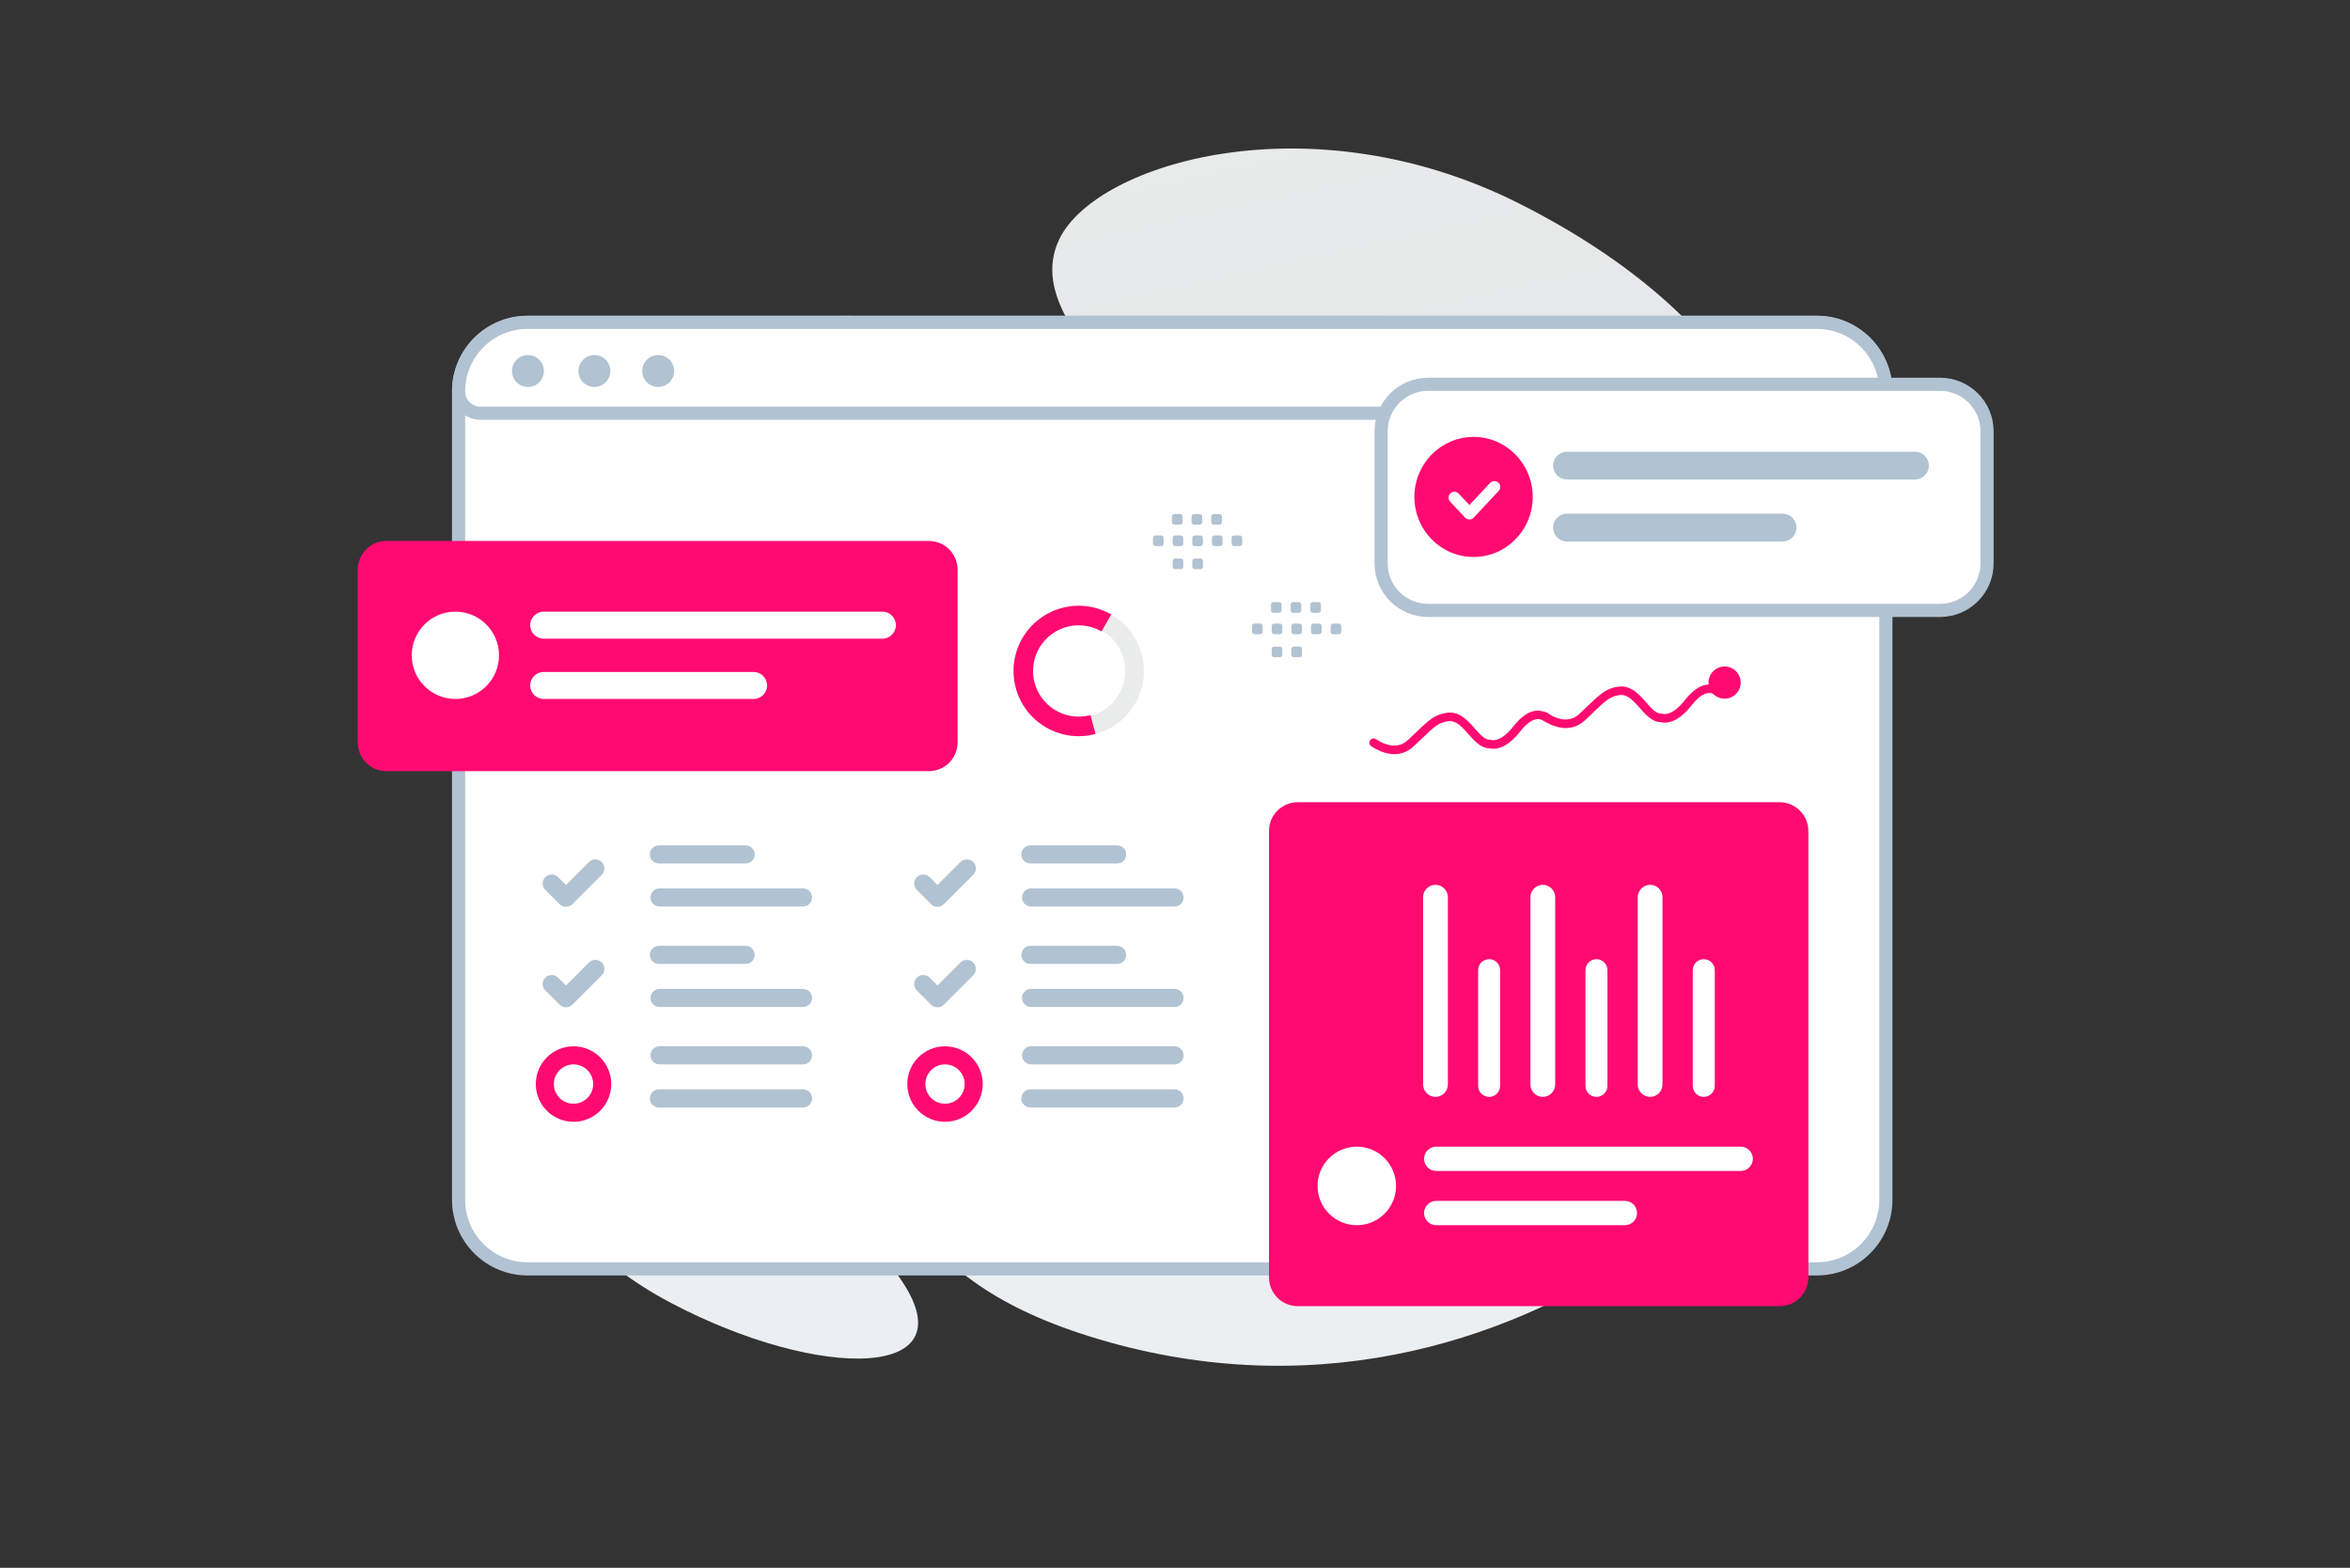<svg width="715" height="477" viewBox="0 0 715 477" fill="none" xmlns="http://www.w3.org/2000/svg">
    <rect x="0" y="0" width="715" height="477" fill="#333333" stroke="none"/>
    <g clip-path="url(#clip0_914_5463)">
        <path d="M566.705 282.103C569.666 336.69 463.019 447.686 331.569 406.603C270.433 387.493 275.611 355.777 229.123 313.977C201.415 289.063 161.601 270.224 150.528 234.01C140.962 202.753 146.829 169.155 163.413 147.302C200.71 98.156 276.007 64.503 350.198 141.937C424.388 219.37 559.055 141.319 566.705 282.103Z" fill="url(#paint0_linear_914_5463)"/>
        <path d="M537.471 161.778C527.097 180.303 504.379 182.849 467.983 179.328C440.609 176.676 415.648 174.623 388.273 159.688C369.112 149.241 353.945 135.107 342.875 121.38C330.879 106.508 314.136 89.537 322.343 72.675C333.624 49.513 398.855 30.005 462.197 61.907C531.777 96.96 547.619 143.671 537.471 161.778Z" fill="url(#paint1_linear_914_5463)"/>
        <path d="M273.441 388.353C249.275 354.521 224.525 318.564 192.123 300.853C158.701 282.576 152.537 293.84 150.224 311.749C147.91 329.657 158.222 372.088 203.834 396.23C249.456 420.379 296.054 420.018 273.441 388.353Z" fill="#EBEFF3"/>
        <path d="M552.786 386.043H160.527C148.93 386.043 139.524 376.632 139.524 365.027V119.078C139.524 107.473 148.93 98.061 160.527 98.061H552.786C564.384 98.061 573.788 107.473 573.788 119.078V365.027C573.788 376.632 564.384 386.043 552.786 386.043Z" fill="white" stroke="#B1C2D2" stroke-width="4"/>
        <path d="M573.788 119.078C573.788 120.837 573.09 122.523 571.848 123.766C570.605 125.01 568.92 125.708 567.163 125.708H146.15C144.393 125.708 142.708 125.01 141.465 123.766C140.223 122.523 139.525 120.837 139.524 119.078C139.524 107.473 148.93 98.061 160.527 98.061H552.786C564.384 98.061 573.788 107.473 573.788 119.078Z" fill="white" stroke="#B1C2D2" stroke-width="4"/>
        <path d="M160.569 117.731C161.212 117.739 161.849 117.619 162.445 117.379C163.041 117.139 163.583 116.783 164.04 116.331C164.497 115.879 164.86 115.341 165.108 114.748C165.356 114.155 165.483 113.519 165.483 112.876C165.483 112.233 165.356 111.597 165.108 111.004C164.86 110.411 164.497 109.873 164.04 109.421C163.583 108.969 163.041 108.613 162.445 108.373C161.849 108.133 161.212 108.013 160.569 108.021C159.293 108.038 158.075 108.556 157.179 109.465C156.282 110.374 155.78 111.599 155.78 112.876C155.78 114.153 156.282 115.378 157.179 116.287C158.075 117.196 159.293 117.714 160.569 117.731ZM180.784 117.731C181.426 117.739 182.064 117.619 182.66 117.379C183.255 117.139 183.798 116.783 184.255 116.331C184.712 115.879 185.075 115.341 185.322 114.748C185.57 114.155 185.698 113.519 185.698 112.876C185.698 112.233 185.57 111.597 185.322 111.004C185.075 110.411 184.712 109.873 184.255 109.421C183.798 108.969 183.255 108.613 182.66 108.373C182.064 108.133 181.426 108.013 180.784 108.021C179.508 108.038 178.29 108.556 177.394 109.465C176.497 110.374 175.994 111.599 175.994 112.876C175.994 114.153 176.497 115.378 177.394 116.287C178.29 117.196 179.508 117.714 180.784 117.731ZM200.191 117.731C200.833 117.739 201.471 117.619 202.066 117.379C202.662 117.139 203.204 116.783 203.661 116.331C204.119 115.879 204.481 115.341 204.729 114.748C204.977 114.155 205.104 113.519 205.104 112.876C205.104 112.233 204.977 111.597 204.729 111.004C204.481 110.411 204.119 109.873 203.661 109.421C203.204 108.969 202.662 108.613 202.066 108.373C201.471 108.133 200.833 108.013 200.191 108.021C198.915 108.038 197.697 108.556 196.8 109.465C195.904 110.374 195.401 111.599 195.401 112.876C195.401 114.153 195.904 115.378 196.8 116.287C197.697 117.196 198.915 117.714 200.191 117.731Z" fill="#B1C2D2"/>
        <path d="M282.608 164.575H117.588C112.756 164.575 108.839 168.495 108.839 173.331V225.864C108.839 230.7 112.756 234.619 117.588 234.619H282.608C287.441 234.619 291.358 230.7 291.358 225.864V173.331C291.358 168.495 287.441 164.575 282.608 164.575Z" fill="#FF0A71"/>
        <path d="M268.473 186.085H165.422C163.152 186.085 161.312 187.927 161.312 190.198C161.312 192.469 163.152 194.31 165.422 194.31H268.473C270.742 194.31 272.582 192.469 272.582 190.198C272.582 187.927 270.742 186.085 268.473 186.085Z" fill="white"/>
        <path d="M229.276 204.433H165.422C163.152 204.433 161.312 206.274 161.312 208.545C161.312 210.816 163.152 212.657 165.422 212.657H229.276C231.545 212.657 233.385 210.816 233.385 208.545C233.385 206.274 231.545 204.433 229.276 204.433Z" fill="white"/>
        <path d="M138.553 212.658C145.885 212.658 151.829 206.709 151.829 199.371C151.829 192.034 145.885 186.085 138.553 186.085C131.22 186.085 125.276 192.034 125.276 199.371C125.276 206.709 131.22 212.658 138.553 212.658Z" fill="white"/>
        <path d="M541.45 244.065H394.849C390.017 244.065 386.1 247.985 386.1 252.82V388.633C386.1 393.468 390.017 397.388 394.849 397.388H541.45C546.282 397.388 550.199 393.468 550.199 388.633V252.82C550.199 247.985 546.282 244.065 541.45 244.065Z" fill="#FF0A71"/>
        <path d="M529.624 348.863H436.973C434.933 348.863 433.278 350.518 433.278 352.56C433.278 354.602 434.933 356.257 436.973 356.257H529.624C531.664 356.257 533.319 354.602 533.319 352.56C533.319 350.518 531.664 348.863 529.624 348.863Z" fill="white"/>
        <path d="M432.985 272.97V329.943C432.985 332.025 434.672 333.712 436.753 333.712H436.753C438.834 333.712 440.521 332.025 440.521 329.943V272.97C440.521 270.888 438.834 269.2 436.753 269.2H436.753C434.672 269.2 432.985 270.888 432.985 272.97Z" fill="white"/>
        <path d="M465.639 272.97V329.943C465.639 332.025 467.325 333.712 469.406 333.712H469.407C471.487 333.712 473.174 332.025 473.174 329.943V272.97C473.174 270.888 471.487 269.2 469.407 269.2H469.406C467.325 269.2 465.639 270.888 465.639 272.97Z" fill="white"/>
        <path d="M498.291 272.97V329.943C498.291 332.025 499.978 333.712 502.058 333.712H502.059C504.14 333.712 505.826 332.025 505.826 329.943V272.97C505.826 270.888 504.14 269.2 502.059 269.2H502.058C499.978 269.2 498.291 270.888 498.291 272.97Z" fill="white"/>
        <path d="M494.382 365.359H436.973C434.933 365.359 433.278 367.014 433.278 369.056C433.278 371.098 434.933 372.753 436.973 372.753H494.382C496.423 372.753 498.077 371.098 498.077 369.056C498.077 367.014 496.423 365.359 494.382 365.359Z" fill="white"/>
        <path d="M449.73 295.172V330.361C449.73 332.212 451.23 333.712 453.079 333.712H453.08C454.929 333.712 456.428 332.212 456.428 330.361V295.172C456.428 293.321 454.929 291.821 453.08 291.821H453.079C451.23 291.821 449.73 293.321 449.73 295.172Z" fill="white"/>
        <path d="M482.383 295.172V330.362C482.383 332.212 483.882 333.712 485.731 333.712H485.732C487.582 333.712 489.081 332.212 489.081 330.362V295.172C489.081 293.321 487.582 291.821 485.732 291.821H485.731C483.882 291.821 482.383 293.321 482.383 295.172Z" fill="white"/>
        <path d="M515.035 295.172V330.362C515.035 332.212 516.534 333.712 518.384 333.712H518.385C520.234 333.712 521.733 332.212 521.733 330.362V295.172C521.733 293.321 520.234 291.821 518.385 291.821H518.384C516.534 291.821 515.035 293.321 515.035 295.172Z" fill="white"/>
        <path d="M412.815 372.753C419.408 372.753 424.752 367.405 424.752 360.808C424.752 354.211 419.408 348.863 412.815 348.863C406.223 348.863 400.879 354.211 400.879 360.808C400.879 367.405 406.223 372.753 412.815 372.753Z" fill="white"/>
        <path d="M590.272 116.916H434.508C426.61 116.916 420.208 123.323 420.208 131.226V171.398C420.208 179.301 426.61 185.708 434.508 185.708H590.272C598.17 185.708 604.572 179.301 604.572 171.398V131.226C604.572 123.323 598.17 116.916 590.272 116.916Z" fill="white" stroke="#B1C2D2" stroke-width="4"/>
        <path d="M582.647 137.429H476.76C474.428 137.429 472.537 139.321 472.537 141.654C472.537 143.988 474.428 145.88 476.76 145.88H582.647C584.979 145.88 586.87 143.988 586.87 141.654C586.87 139.321 584.979 137.429 582.647 137.429Z" fill="#B1C2D2"/>
        <path d="M542.371 156.281H476.76C474.428 156.281 472.537 158.173 472.537 160.507C472.537 162.84 474.428 164.732 476.76 164.732H542.371C544.703 164.732 546.594 162.84 546.594 160.507C546.594 158.173 544.703 156.281 542.371 156.281Z" fill="#B1C2D2"/>
        <path fill-rule="evenodd" clip-rule="evenodd" d="M448.34 169.455C438.399 169.455 430.34 161.275 430.34 151.188C430.34 141.1 438.399 132.921 448.34 132.921C458.281 132.921 466.341 141.1 466.341 151.188C466.341 161.275 458.281 169.455 448.34 169.455Z" fill="#FF0A71"/>
        <path d="M454.679 148.144L447.075 156.262L442.51 151.392" stroke="white" stroke-width="3.568" stroke-linecap="round" stroke-linejoin="round"/>
        <path d="M420.486 228.729C419.131 228.229 417.982 227.555 417.19 227.02C417.038 226.917 416.91 226.784 416.814 226.628C416.718 226.472 416.656 226.298 416.632 226.116C416.608 225.935 416.623 225.75 416.676 225.575C416.729 225.4 416.818 225.238 416.939 225.1C417.146 224.861 417.433 224.706 417.747 224.664C418.06 224.623 418.378 224.698 418.64 224.875C419.297 225.317 420.259 225.886 421.381 226.299L421.507 226.345C424.178 227.292 426.475 226.902 428.332 225.185C429.363 224.231 430.269 223.362 431.068 222.595C434.601 219.205 436.547 217.337 440.264 216.85C444.056 216.353 446.547 219.177 448.744 221.669C450.321 223.457 451.812 225.146 453.338 225.073L453.671 225.057L453.872 225.158C454.132 225.224 456.701 225.725 460.388 221.064C462.698 218.143 464.884 216.571 467.072 216.261C468.53 216.053 469.772 216.421 470.84 216.966C471.003 217.048 471.146 217.163 471.261 217.305C471.376 217.446 471.459 217.61 471.506 217.786C471.553 217.963 471.562 218.147 471.532 218.326C471.503 218.506 471.436 218.678 471.335 218.829C471.16 219.094 470.894 219.284 470.588 219.364C470.281 219.444 469.956 219.407 469.675 219.261C468.095 218.434 465.933 218.228 462.418 222.671C457.929 228.346 454.318 227.961 453.218 227.665C450.577 227.659 448.661 225.485 446.805 223.382C444.863 221.18 443.029 219.1 440.603 219.419C437.728 219.795 436.202 221.258 432.861 224.464C431.946 225.347 431.022 226.221 430.091 227.086C427.488 229.493 424.195 230.071 420.565 228.758C420.538 228.747 420.512 228.738 420.486 228.729Z" fill="#FF0A71"/>
        <path d="M472.631 220.782C471.276 220.282 470.127 219.608 469.335 219.072C469.184 218.97 469.056 218.837 468.959 218.681C468.863 218.525 468.801 218.351 468.778 218.169C468.754 217.988 468.769 217.804 468.822 217.628C468.875 217.453 468.964 217.291 469.084 217.153C469.291 216.914 469.579 216.759 469.892 216.718C470.206 216.676 470.524 216.751 470.786 216.928C471.442 217.37 472.405 217.94 473.527 218.353L473.652 218.399C476.324 219.346 478.621 218.956 480.477 217.238C481.508 216.284 482.414 215.415 483.213 214.649C486.746 211.258 488.693 209.391 492.41 208.904C496.202 208.407 498.692 211.231 500.89 213.723C502.467 215.511 503.957 217.199 505.483 217.126L505.817 217.11L506.018 217.212C506.278 217.278 508.846 217.779 512.533 213.118C514.843 210.196 517.03 208.625 519.218 208.314C520.675 208.107 521.917 208.475 522.986 209.02C523.148 209.102 523.292 209.217 523.406 209.358C523.521 209.5 523.605 209.664 523.651 209.84C523.698 210.016 523.707 210.2 523.678 210.38C523.648 210.56 523.581 210.731 523.481 210.883C523.306 211.148 523.04 211.338 522.733 211.418C522.426 211.497 522.101 211.461 521.82 211.315C520.241 210.487 518.078 210.281 514.564 214.725C510.074 220.4 506.463 220.015 505.363 219.719C502.722 219.712 500.806 217.539 498.95 215.435C497.009 213.233 495.174 211.153 492.748 211.471C489.873 211.848 488.348 213.312 485.006 216.518C484.091 217.401 483.168 218.275 482.236 219.14C479.634 221.546 476.341 222.124 472.711 220.812C472.684 220.801 472.658 220.792 472.631 220.782Z" fill="#FF0A71"/>
        <path d="M181.133 264.212L172.204 273.138L167.866 268.81M200.478 259.94H226.866M200.684 273.041H244.323M181.133 294.781L172.204 303.708L167.866 299.38M200.478 290.51H226.866M200.684 303.611H244.323M244.323 334.179H200.478M244.323 321.078H200.684" stroke="#B1C2D2" stroke-width="5.5" stroke-linecap="round" stroke-linejoin="round"/>
        <path d="M174.499 338.547C179.319 338.547 183.227 334.636 183.227 329.813C183.227 324.989 179.319 321.079 174.499 321.079C169.679 321.079 165.771 324.989 165.771 329.813C165.771 334.636 169.679 338.547 174.499 338.547Z" stroke="#FF0A71" stroke-width="5.5" stroke-linecap="round" stroke-linejoin="round"/>
        <path d="M294.161 264.212L285.232 273.138L280.895 268.81M313.506 259.94H339.895M313.711 273.041H357.351M294.161 294.781L285.232 303.708L280.895 299.38M313.506 290.51H339.895M313.711 303.611H357.351M357.35 334.179H313.506M357.351 321.078H313.711" stroke="#B1C2D2" stroke-width="5.5" stroke-linecap="round" stroke-linejoin="round"/>
        <path d="M287.527 338.547C292.347 338.547 296.254 334.636 296.254 329.813C296.254 324.989 292.347 321.079 287.527 321.079C282.707 321.079 278.799 324.989 278.799 329.813C278.799 334.636 282.707 338.547 287.527 338.547Z" stroke="#FF0A71" stroke-width="5.5" stroke-linecap="round" stroke-linejoin="round"/>
        <path d="M523.836 212.485C526.495 212.974 529.046 211.214 529.535 208.554C530.024 205.894 528.265 203.341 525.607 202.852C522.949 202.362 520.398 204.122 519.909 206.782C519.42 209.442 521.178 211.995 523.836 212.485Z" fill="#FF0A71"/>
        <path fill-rule="evenodd" clip-rule="evenodd" d="M407.343 192.951H405.618C405.419 192.95 405.228 192.871 405.087 192.73C404.946 192.589 404.866 192.397 404.866 192.198V190.472C404.866 190.055 405.205 189.719 405.618 189.719H407.343C407.542 189.72 407.733 189.799 407.874 189.94C408.015 190.081 408.095 190.272 408.096 190.472V192.198C408.096 192.297 408.077 192.395 408.039 192.486C408.001 192.578 407.946 192.661 407.876 192.731C407.806 192.801 407.723 192.856 407.631 192.894C407.54 192.932 407.442 192.951 407.343 192.951ZM401.364 192.951H399.639C399.44 192.95 399.249 192.871 399.108 192.729C398.967 192.588 398.888 192.397 398.887 192.198V190.472C398.887 190.055 399.226 189.719 399.639 189.719H401.364C401.564 189.72 401.755 189.799 401.895 189.94C402.036 190.081 402.116 190.272 402.117 190.472V192.198C402.116 192.397 402.036 192.588 401.895 192.729C401.755 192.871 401.564 192.95 401.364 192.951ZM395.381 192.951H393.657C393.458 192.95 393.267 192.871 393.126 192.73C392.985 192.588 392.905 192.397 392.904 192.198V190.472C392.904 190.055 393.243 189.719 393.657 189.719H395.381C395.795 189.719 396.134 190.058 396.134 190.472V192.198C396.134 192.297 396.115 192.395 396.077 192.486C396.039 192.578 395.984 192.661 395.914 192.731C395.844 192.801 395.761 192.856 395.669 192.894C395.578 192.932 395.48 192.951 395.381 192.951ZM389.402 192.951H387.678C387.479 192.95 387.288 192.871 387.147 192.73C387.006 192.588 386.926 192.397 386.925 192.198V190.472C386.925 190.055 387.264 189.719 387.678 189.719H389.402C389.819 189.719 390.159 190.058 390.159 190.472V192.198C390.156 192.398 390.076 192.588 389.934 192.729C389.793 192.87 389.602 192.95 389.402 192.951ZM383.423 192.951H381.698C381.499 192.951 381.307 192.871 381.165 192.73C381.023 192.589 380.943 192.398 380.942 192.198V190.472C380.942 190.055 381.281 189.719 381.698 189.719H383.423C383.623 189.72 383.814 189.799 383.955 189.94C384.095 190.081 384.175 190.272 384.176 190.472V192.198C384.175 192.397 384.095 192.588 383.955 192.729C383.814 192.871 383.623 192.95 383.423 192.951ZM401.145 186.426H399.421C399.222 186.425 399.03 186.346 398.889 186.205C398.748 186.064 398.669 185.873 398.668 185.673V183.944C398.668 183.53 399.007 183.19 399.421 183.19H401.145C401.562 183.19 401.898 183.53 401.898 183.944V185.669C401.899 185.769 401.879 185.867 401.842 185.959C401.804 186.051 401.749 186.134 401.679 186.204C401.609 186.275 401.526 186.331 401.434 186.369C401.342 186.407 401.244 186.426 401.145 186.426ZM395.166 186.426H393.441C393.242 186.425 393.051 186.346 392.91 186.205C392.769 186.064 392.689 185.873 392.689 185.673V183.944C392.689 183.53 393.028 183.19 393.441 183.19H395.166C395.58 183.19 395.919 183.53 395.919 183.944V185.669C395.92 185.769 395.9 185.867 395.863 185.959C395.825 186.051 395.77 186.134 395.7 186.204C395.63 186.275 395.547 186.331 395.455 186.369C395.363 186.407 395.265 186.426 395.166 186.426ZM389.187 186.426H387.462C387.262 186.426 387.071 186.347 386.929 186.206C386.787 186.065 386.707 185.873 386.706 185.673V183.944C386.706 183.53 387.045 183.19 387.462 183.19H389.187C389.6 183.19 389.939 183.53 389.939 183.944V185.669C389.939 185.869 389.86 186.061 389.719 186.203C389.578 186.345 389.387 186.425 389.187 186.426ZM395.381 199.96H393.657C393.458 199.96 393.267 199.88 393.125 199.739C392.984 199.598 392.905 199.406 392.904 199.207V197.481C392.904 197.064 393.243 196.728 393.657 196.728H395.381C395.795 196.728 396.134 197.067 396.134 197.481V199.207C396.135 199.306 396.115 199.404 396.077 199.495C396.04 199.587 395.984 199.67 395.914 199.74C395.844 199.81 395.761 199.865 395.67 199.903C395.578 199.941 395.48 199.96 395.381 199.96ZM389.402 199.96H387.678C387.479 199.96 387.288 199.88 387.146 199.739C387.005 199.598 386.926 199.406 386.925 199.207V197.481C386.925 197.064 387.264 196.728 387.678 196.728H389.402C389.819 196.728 390.159 197.067 390.159 197.481V199.207C390.157 199.406 390.076 199.597 389.935 199.738C389.793 199.88 389.602 199.959 389.402 199.96ZM377.203 166.14H375.478C375.279 166.14 375.087 166.061 374.946 165.919C374.805 165.778 374.726 165.587 374.726 165.387V163.661C374.726 163.244 375.065 162.908 375.478 162.908H377.203C377.402 162.909 377.593 162.989 377.734 163.13C377.875 163.271 377.954 163.462 377.955 163.661V165.387C377.955 165.486 377.936 165.584 377.898 165.676C377.861 165.767 377.805 165.85 377.735 165.92C377.666 165.99 377.582 166.046 377.491 166.083C377.4 166.121 377.302 166.14 377.203 166.14ZM371.224 166.14H369.499C369.3 166.139 369.109 166.06 368.968 165.919C368.827 165.778 368.747 165.587 368.746 165.387V163.661C368.746 163.244 369.086 162.908 369.499 162.908H371.224C371.423 162.909 371.614 162.989 371.755 163.13C371.896 163.271 371.975 163.462 371.976 163.661V165.387C371.975 165.587 371.896 165.778 371.755 165.919C371.614 166.06 371.423 166.139 371.224 166.14ZM365.241 166.14H363.516C363.317 166.139 363.126 166.06 362.985 165.919C362.844 165.778 362.764 165.587 362.764 165.387V163.661C362.764 163.244 363.103 162.908 363.516 162.908H365.241C365.655 162.908 365.994 163.248 365.994 163.661V165.387C365.994 165.486 365.975 165.584 365.937 165.676C365.899 165.767 365.843 165.85 365.774 165.92C365.704 165.99 365.62 166.045 365.529 166.083C365.438 166.121 365.34 166.14 365.241 166.14ZM359.262 166.14H357.537C357.338 166.139 357.147 166.06 357.006 165.919C356.865 165.778 356.785 165.587 356.785 165.387V163.661C356.785 163.244 357.124 162.908 357.537 162.908H359.262C359.679 162.908 360.018 163.248 360.018 163.661V165.387C360.016 165.587 359.935 165.778 359.794 165.918C359.652 166.059 359.461 166.139 359.262 166.14ZM353.283 166.14H351.558C351.358 166.14 351.166 166.061 351.025 165.92C350.883 165.779 350.803 165.587 350.802 165.387V163.661C350.802 163.244 351.141 162.908 351.558 162.908H353.283C353.482 162.909 353.673 162.989 353.814 163.13C353.955 163.271 354.035 163.462 354.035 163.661V165.387C354.035 165.587 353.955 165.778 353.814 165.919C353.673 166.06 353.482 166.139 353.283 166.14ZM371.004 159.616H369.28C369.08 159.615 368.889 159.535 368.748 159.394C368.607 159.253 368.528 159.062 368.527 158.863V157.134C368.527 156.719 368.867 156.38 369.28 156.38H371.004C371.422 156.38 371.757 156.719 371.757 157.134V158.859C371.757 158.958 371.738 159.056 371.701 159.148C371.663 159.24 371.608 159.324 371.538 159.394C371.468 159.464 371.385 159.52 371.293 159.558C371.202 159.596 371.104 159.616 371.004 159.616ZM365.025 159.616H363.301C363.101 159.615 362.91 159.535 362.769 159.394C362.629 159.253 362.549 159.062 362.548 158.863V157.134C362.548 156.719 362.888 156.38 363.301 156.38H365.025C365.439 156.38 365.778 156.719 365.778 157.134V158.859C365.778 158.958 365.759 159.056 365.722 159.148C365.684 159.24 365.629 159.324 365.559 159.394C365.489 159.464 365.406 159.52 365.314 159.558C365.223 159.596 365.125 159.616 365.025 159.616ZM359.046 159.616H357.322C357.122 159.616 356.93 159.536 356.788 159.395C356.647 159.254 356.567 159.063 356.565 158.863V157.134C356.565 156.719 356.905 156.38 357.322 156.38H359.046C359.46 156.38 359.799 156.719 359.799 157.134V158.859C359.799 159.059 359.72 159.251 359.579 159.392C359.438 159.534 359.246 159.614 359.046 159.616ZM365.241 173.15H363.516C363.317 173.149 363.126 173.069 362.985 172.928C362.844 172.787 362.765 172.595 362.764 172.396V170.67C362.764 170.253 363.103 169.917 363.516 169.917H365.241C365.655 169.917 365.994 170.257 365.994 170.67V172.396C365.994 172.495 365.975 172.593 365.937 172.684C365.899 172.776 365.844 172.859 365.774 172.929C365.704 172.999 365.621 173.055 365.529 173.092C365.438 173.13 365.34 173.15 365.241 173.15ZM359.262 173.15H357.537C357.338 173.149 357.147 173.069 357.006 172.928C356.865 172.787 356.786 172.595 356.785 172.396V170.67C356.785 170.253 357.124 169.917 357.537 169.917H359.262C359.679 169.917 360.018 170.257 360.018 170.67V172.396C360.016 172.596 359.935 172.786 359.794 172.927C359.652 173.068 359.461 173.148 359.262 173.15Z" fill="#B1C2D2"/>
        <path d="M309.047 209.27C311.88 219.854 322.751 226.134 333.327 223.298C343.902 220.463 350.179 209.584 347.345 199.001C344.511 188.418 333.641 182.138 323.065 184.973C312.489 187.809 306.213 198.687 309.047 209.27Z" fill="url(#paint2_linear_914_5463)"/>
        <path d="M314.519 207.803C316.543 215.363 324.307 219.849 331.861 217.823C339.415 215.798 343.898 208.028 341.874 200.468C339.85 192.909 332.085 188.423 324.531 190.449C316.977 192.474 312.494 200.244 314.519 207.803Z" fill="white"/>
        <path d="M333.327 223.299C330.178 224.143 326.87 224.197 323.695 223.456C320.52 222.716 317.576 221.203 315.125 219.052C312.674 216.901 310.791 214.178 309.643 211.124C308.494 208.071 308.116 204.782 308.542 201.547C308.967 198.313 310.183 195.233 312.082 192.581C313.981 189.929 316.504 187.787 319.428 186.344C322.352 184.901 325.586 184.202 328.845 184.308C332.103 184.415 335.285 185.324 338.108 186.955L335.135 192.11C333.159 190.968 330.931 190.331 328.651 190.256C326.37 190.181 324.105 190.671 322.059 191.682C320.012 192.691 318.245 194.191 316.916 196.047C315.586 197.903 314.734 200.059 314.436 202.323C314.139 204.588 314.403 206.891 315.208 209.028C316.012 211.165 317.33 213.071 319.046 214.577C320.762 216.082 322.823 217.141 325.045 217.66C327.268 218.178 329.583 218.141 331.788 217.55L333.327 223.299Z" fill="#FF0A71"/>
    </g>
    <defs>
        <linearGradient id="paint0_linear_914_5463" x1="439.24" y1="609.306" x2="239.485" y2="-291.292" gradientUnits="userSpaceOnUse">
            <stop stop-color="#EBEFF3"/>
            <stop offset="1" stop-color="#EEEEEE"/>
        </linearGradient>
        <linearGradient id="paint1_linear_914_5463" x1="467.589" y1="281.844" x2="375.007" y2="-133.893" gradientUnits="userSpaceOnUse">
            <stop stop-color="#E1E4E5"/>
            <stop offset="1" stop-color="#EEEEEE"/>
        </linearGradient>
        <linearGradient id="paint2_linear_914_5463" x1="287.794" y1="215.846" x2="388.919" y2="187.503" gradientUnits="userSpaceOnUse">
            <stop stop-color="#E7E9E9"/>
            <stop offset="1" stop-color="#EEEEEE"/>
        </linearGradient>
        <clipPath id="clip0_914_5463">
            <rect width="715" height="477" fill="white"/>
        </clipPath>
    </defs>
</svg>
